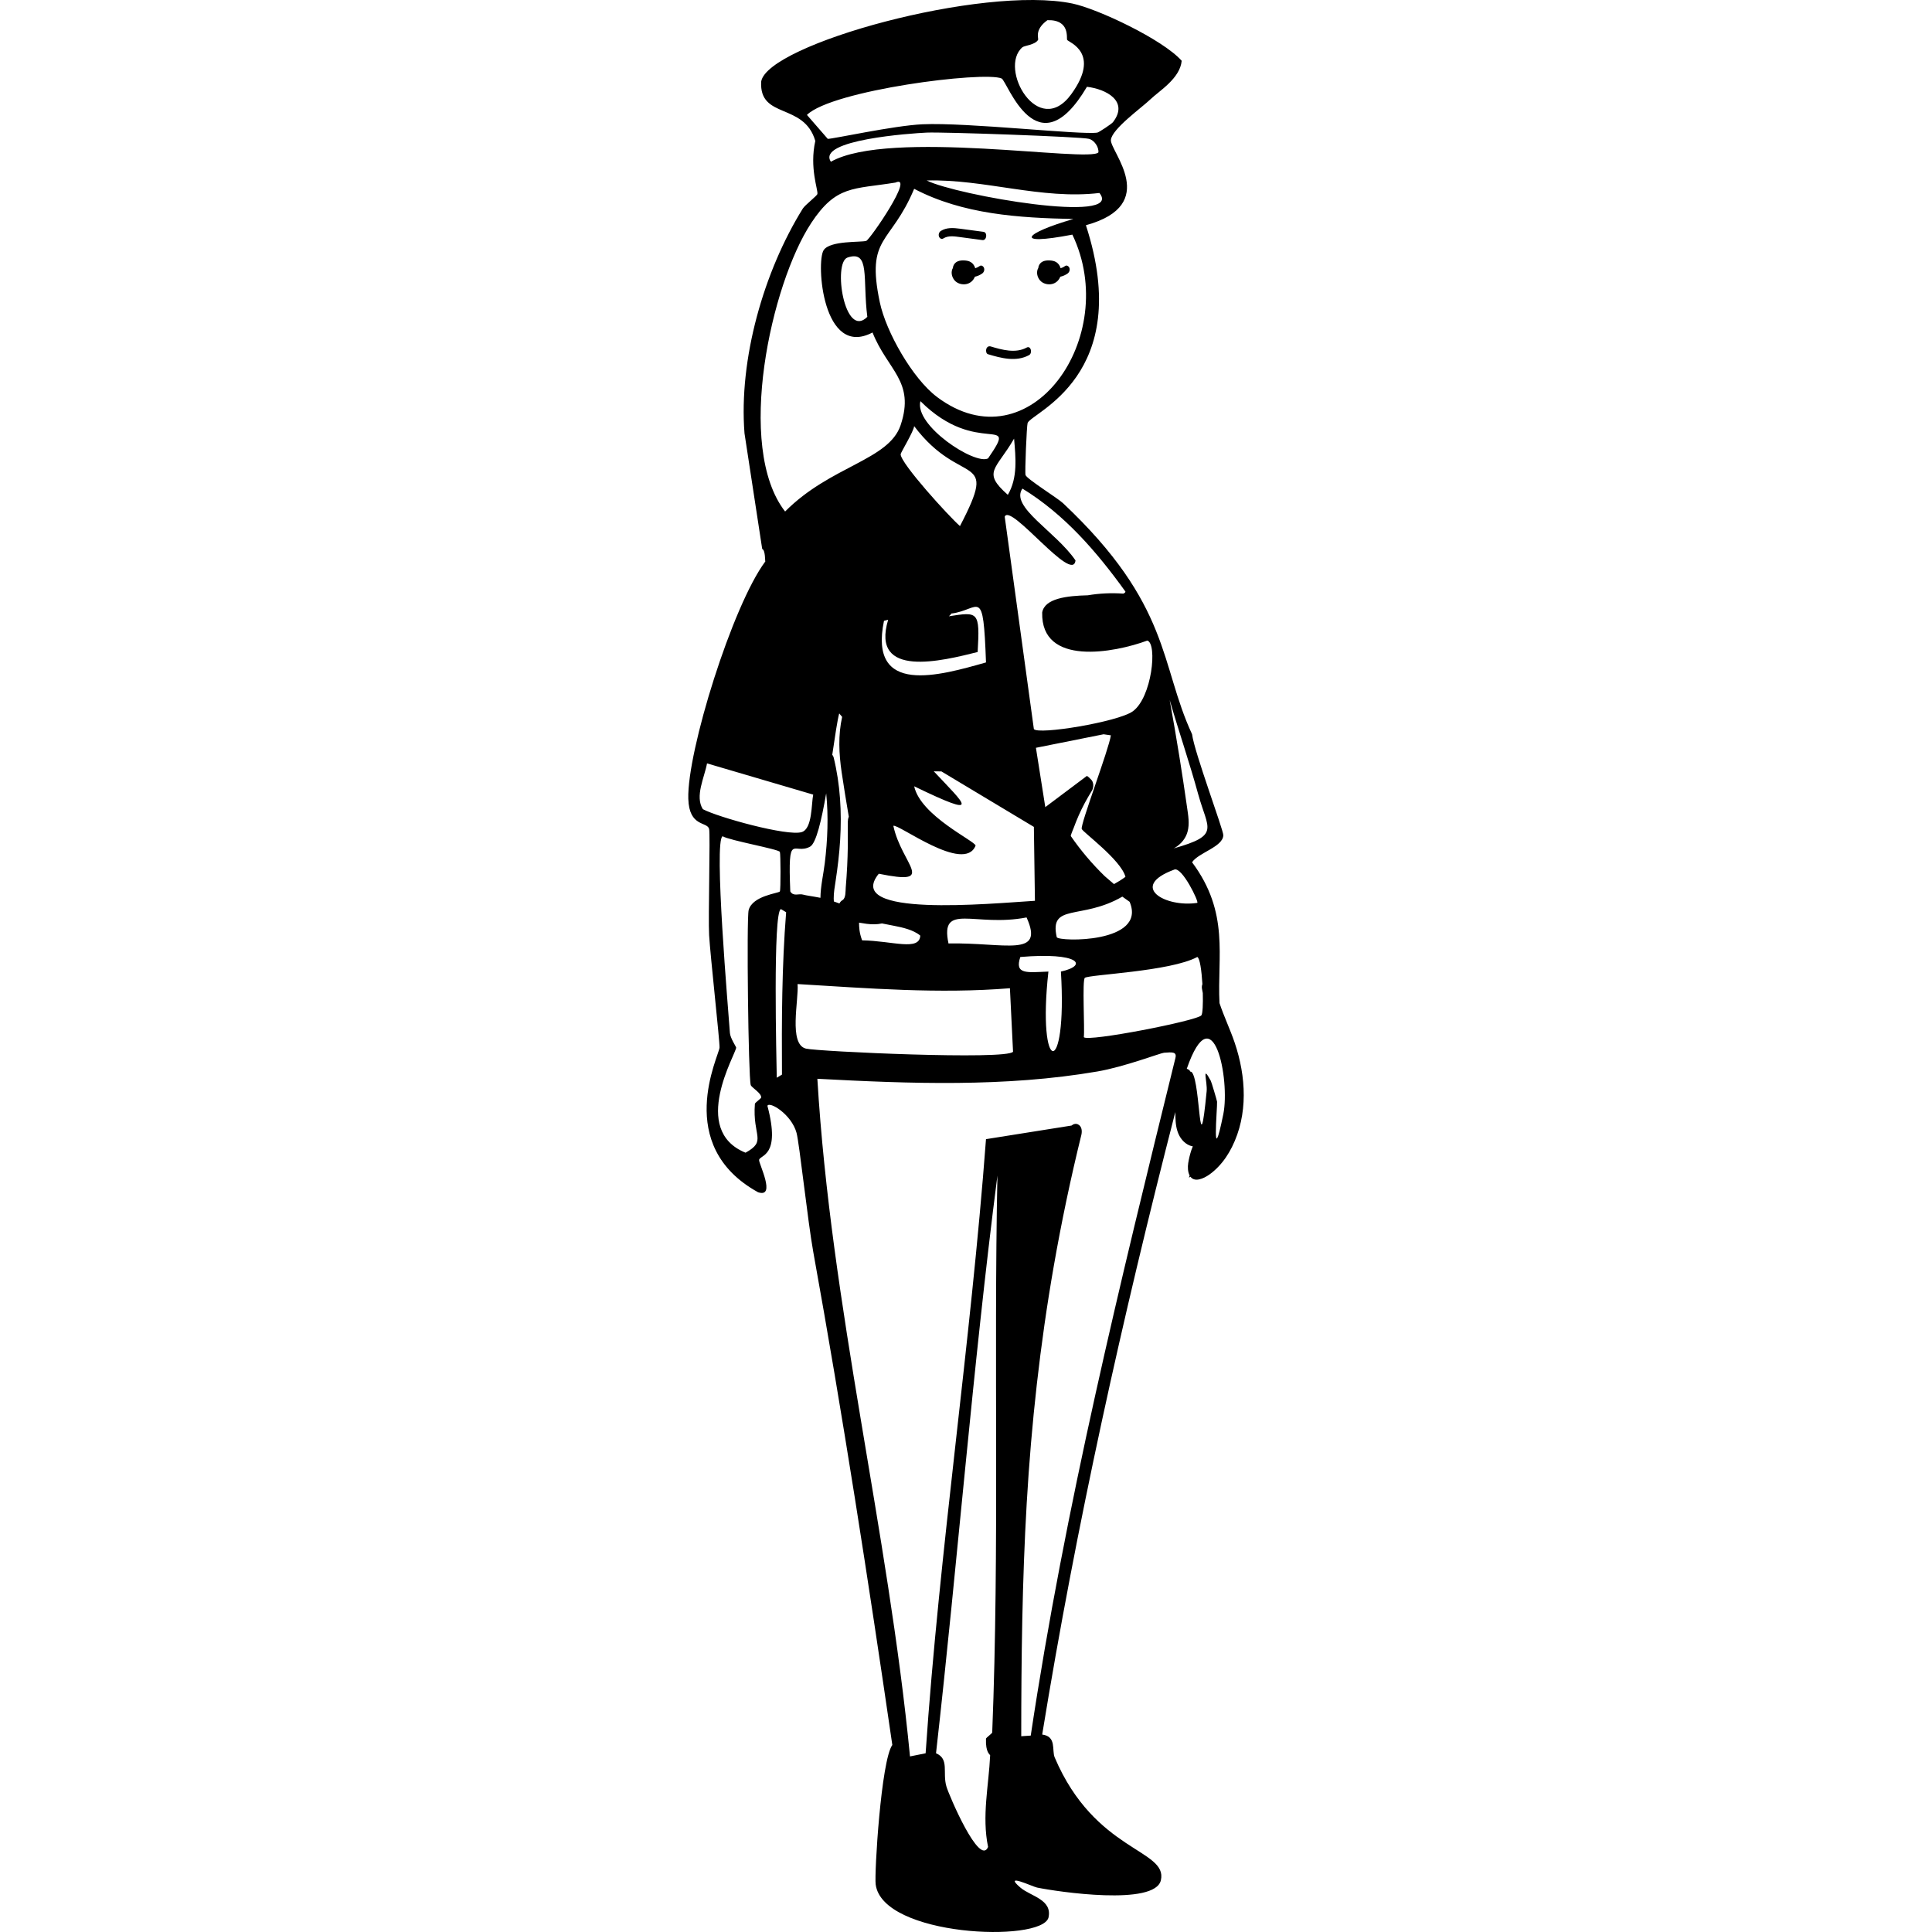 <?xml version="1.0" encoding="UTF-8"?>
<svg xmlns="http://www.w3.org/2000/svg" id="Layer_2" viewBox="0 0 1200 1200">
  <defs>
    <style>.cls-1{fill:#000;}.cls-1,.cls-2{stroke-width:0px;}.cls-2{fill:none;}</style>
  </defs>
  <g id="Layer_1-2">
    <path class="cls-1" d="M766.9,647.68c-2.8-8.29-6.68-16.3-9.44-24.63-1.52-28.95,6.44-55.99-17.04-87.48,3.87-5.96,19.24-9.53,19.4-16.81.07-3.28-18.03-51.65-19.4-62.71-20.16-43.35-12.83-80.15-80.17-143.53-3.31-3.12-22.46-15-23.27-17.46-.51-1.54.73-30.81,1.29-32.33,2.45-6.56,66.56-29.39,36.21-122.84,46.79-12.83,14.81-46.01,15.52-53.01.69-6.85,19.11-19.96,24.57-25.21,5.36-5.16,18.41-12.93,19.4-23.92-11.68-13.2-52.22-32.32-67.88-35.56-55.91-11.57-189.55,25.3-193.31,48.49-1.29,23.56,26.59,12.79,33.62,36.85-3.74,16.74,1.86,30.58,1.29,32.97-.28,1.2-7.63,6.77-9.05,9.05-24.28,39.08-39.86,93.57-36.21,139.65l10.99,71.76c2.03.78,1.7,7.44,1.94,7.76-20.41,27.31-48.7,118.07-47.84,147.41.52,17.75,11.76,14.03,12.93,18.75.8,3.2-.62,55.2,0,65.95.73,12.72,6.68,66.32,6.47,69.82-.32,5.16-28.94,60.68,23.92,89.87,11.47,3.79.35-17.93.65-20.04.46-3.35,13.66-1.73,5.17-33.62,1.14-3.06,14.96,5.19,18.1,16.81,1.75,6.46,6.98,55.08,10.34,73.7,18.41,101.94,34.17,203.92,49.14,306.45-6.99,9.7-11.23,79.89-10.34,86.63,4.22,32.35,102.61,36.32,107.32,20.69,2.6-11.38-11.11-13.31-17.46-18.75-11.01-9.43,7.56-.57,10.34,0,12.96,2.67,73.25,11.56,76.94-4.53,4.43-19.32-40.92-17.4-65.95-76.29-1.88-4.42,1.33-13.05-7.76-14.22,21.15-130.05,49.83-258.9,82.68-386.63.01,1.99.08,3.97.22,5.93.31,4.07,1.36,8.2,4.05,11.37,1.24,1.46,2.79,2.7,4.57,3.43.63.26,1.34.45,2.03.57-.3.75-.62,1.48-.87,2.25-.87,2.62-1.52,5.34-1.97,8.06-.41,2.53-.29,5.63.87,7.79-.14.45-.28.89-.43,1.34.32-.19.6-.39.92-.58,1.09,1.43,2.81,2.21,5.41,1.65,4.44-.95,8.81-4.63,11.87-7.8,3.47-3.6,6.29-7.84,8.52-12.3,10.15-20.24,8.79-43.78,1.7-64.76ZM744.3,493.55c5.89,21.55,13.91,25.17-15.36,33.43.37-.21.76-.38,1.11-.6,3.6-2.29,6.38-5.56,7.54-9.72,1.4-5.04.42-10.26-.3-15.33-1.52-10.68-3.13-21.36-4.85-32.01-1.86-11.54-3.84-23.05-5.93-34.55,5.69,19.65,12.39,39.07,17.78,58.79ZM729.43,540.1c4.78-1.76,15.38,20.09,14.22,20.69-19.7,3.03-42.96-10.11-14.22-20.69ZM699.04,367.48c-.08.53-.56.93-1.36,1.23-7.35-.52-14.77-.19-22.04,1.04-12.96.32-26.76,1.89-28.32,10.66-.81,33.66,44.82,25.05,65.3,17.46,6.37,1.91,2.85,35.43-9.05,43.96-9.22,6.61-58.99,14.75-61.42,10.99q-9.05-65.95-18.1-131.89c3.53-8.85,42.31,42.12,43.96,27.15-12.24-17.98-40.85-33.2-32.97-44.61,26.21,16.04,46.26,39.36,64.01,64.01ZM651.2,603.46c-13.29.53-21.19,1.98-17.46-9.05,36.38-3.12,42.62,5.2,25.21,9.05,4.11,67.25-14.93,64.47-7.76,0ZM517.8,470.46c-.16-.64-.47-1.18-.87-1.64,1.72-11.57,3.17-21.5,4.32-25.7.64.74,1.24,1.45,1.82,2.16-2.55,11.39-1.99,22.86-.31,34.38,1.35,9.22,2.9,18.42,4.44,27.61-.43,1.05-.61,2.23-.62,3.26,0,5.16,0,10.33,0,15.5-.07,3.97-.18,7.95-.38,11.92-.22,4.48-.53,8.95-.9,13.41-.18,2.15.14,6.5-2.05,7.75-.82.47-1.44,1.2-1.87,2.05-1.06-.39-2.21-.81-3.46-1.24-.06-.79-.08-1.46-.09-1.85-.03-3.56.61-7.13,1.15-10.65,1.3-8.51,2.33-17.06,2.85-25.65,1.04-17.25.08-34.48-4.03-51.3ZM607.24,404.98c1.49-25.45.26-25-17.92-22.2.64-.42,1.19-1.01,1.58-1.71.06,0,.12,0,.18-.01,17.64-2.23,19.61-17.75,21.34,30.39-28.83,8.16-73.07,21.03-63.36-25.86q1.29-.32,2.59-.65c-11.09,36.88,33.76,25.49,55.6,20.04ZM613.7,284.72c-8.14,4.25-45.94-20.41-42.02-35.56,35.5,35.42,61.74,6.9,42.02,35.56ZM629.86,272.44c1.01,11.77,2.37,24.36-3.88,34.91-16.25-14.35-7.29-15.54,3.88-34.91ZM596.25,326.75c-6.74-5.88-36.83-38.87-36.85-44.61,0-.97,8.09-14.12,8.4-17.46,29.29,38.88,53.04,14.87,28.45,62.07ZM538.23,573.8c3.31.41,6.46.46,9.58-.24,2.51.49,5.03.98,7.54,1.48,4.91.97,11.94,2.42,16.25,6.09-.53,9.79-17.18,3.26-36.13,2.93-1.82-4.9-1.87-8.33-1.9-10.99,1.6.24,3.18.54,4.66.73ZM545.82,542.69c36.88,7.52,14.27-5.52,9.05-29.74,2.82-1.63,44.06,29.86,51.08,12.28-.01-2.72-34.13-18.41-38.14-36.85,43.34,20.97,31.22,11.03,12.18-9.3l4.74.06c23.92,14.35,27.4,16.44,57.43,34.46q.32,22.95.65,45.9c-28.12,1.73-119.27,10.59-96.98-16.81ZM637.62,569.84c11.4,25.27-13.48,15.46-48.49,16.16-5.49-25.87,16.35-9.91,48.49-16.16ZM671.89,514.88c.59,1.94,24.36,19.16,27.15,29.74-2.28,1.69-4.67,3.18-7.12,4.51-1.9-1.63-3.8-3.25-5.7-4.88-7.87-7.64-14.95-15.99-21.17-25.02.4-1.73,1.32-3.57,1.82-4.96.94-2.58,1.96-5.12,3.06-7.63,2.34-5.35,5.14-10.47,8.21-15.43,1.31-2.11,1.32-5.43-.6-7.2-.07-.07-.15-.11-.23-.17-.52-.67-1.24-1.31-2.2-1.92q-12.93,9.7-25.86,19.4-2.91-18.43-5.82-36.85,21.01-4.2,42.02-8.4,2.26.32,4.53.65c-1.26,8.87-19.01,55.21-18.1,58.19ZM656.37,582.12c-4.82-21.41,15.38-10.46,40.73-25.21q2.26,1.62,4.53,3.23c10.95,25.94-44.01,24.8-45.26,21.98ZM582.02,246.58c-15.24-11.43-31.7-40.48-35.56-58.83-8.73-41.45,6.66-35.42,21.34-70.47,30.36,15.92,65.19,18.05,98.92,18.75-30.02,8.61-38.52,17-.65,9.7,30.38,63.36-26.24,144.22-84.05,100.86ZM575.56,112.1c35.86-.97,71.41,12.04,107.32,7.76,15.74,19.6-88.52,1.51-107.32-7.76ZM516.08,100.46c-9.09-13.68,50.19-17.66,59.48-18.1,10.05-.47,95.98,2.57,100.86,3.88,3.17.85,6.11,4.91,5.82,8.4-5.27,6.51-129.96-14.69-166.16,5.82ZM635.04,29.35c1.19-1.03,7.77-1.44,9.7-4.53.61-.97-2.59-6.17,5.82-12.28,14.39-.45,11.66,11.48,12.28,12.28,1.22,1.57,21.06,8.15,2.59,33.62-20.47,28.21-45.52-16.04-30.39-29.09ZM501.21,71.37c15.63-15.37,109.97-27.34,120.9-22.63,3.54,1.53,21.94,57.81,53.01,5.17,11.83,1.38,26.24,8.9,16.16,21.98-.85,1.1-8.74,6.31-9.7,6.47-10.05,1.59-80.83-6.43-108.62-5.17-17.9.81-55.86,9.2-58.83,9.05q-6.47-7.43-12.93-14.87ZM503.79,138.61c15.65-23.71,26.05-20.93,52.37-25.21,12.38-5.48-15.91,35.48-18.1,36.21-3.06,1.02-22.6-.35-26.51,5.82-4.74,7.49-.61,67.45,30.39,51.08,9.35,23.53,26.57,30.28,17.46,57.54-7.32,21.88-43.52,25.19-71.76,53.66-31.21-40.11-8.55-141.63,16.16-179.09ZM538.71,196.8c-14.22,14.29-21.52-33.76-12.28-36.85,14.19-4.75,9.24,13.05,12.28,36.85ZM436.56,502.6c-5.09-7.98,1.02-19.78,2.59-28.45.01-.07.03-.15.04-.22h0c-.01.07-.03.15-.04.22q32.97,9.7,65.95,19.4c-1.19,5.67-.46,21.19-7.11,23.27-8.87,2.78-52.16-9.26-61.42-14.22ZM465,565.31c-1.36,5.26-.2,103.39,1.29,108.62.44,1.54,6.79,5.06,6.47,7.76-.08.67-3.83,3.24-3.88,3.88-1.59,20.28,7.67,22.96-5.82,30.39-34.71-14.13-5.78-61.55-5.82-65.3,0-.49-3.66-5.89-3.88-9.05-.9-12.96-10.17-119.82-4.53-122.19,4.38,2.62,34.82,8.01,35.56,9.7.49,1.12.58,23.49,0,24.57-.62,1.15-17.05,2.56-19.4,11.64ZM485.69,667.46q-1.62.97-3.23,1.94c-.14-9.8-2.51-103.5,2.59-104.74l3.23,1.94c-2.67,33.56-2.79,67.21-2.59,100.86ZM490.86,553.68c-1.57-38.17,2-22.24,12.28-27.8,3.81-2.06,7.16-16.62,10.02-33.12,1.48,14.38.87,28.97-.87,43.32-.85,7.02-2.63,14.36-2.7,21.57-4.6-.93-8.76-1.4-10.97-2.03-2.47-.7-5.8,1.38-7.76-1.94ZM500.56,651.3c-10.89-2.69-4.36-30.18-5.17-40.08,43.94,2.64,87.84,6.17,131.89,2.59q.97,19.72,1.94,39.44c-3.73,5.25-121.29-.12-128.66-1.94ZM616.29,1076.06c-.02.59-3.86,3.29-3.88,3.88-.36,8.81,2.61,9.81,2.59,10.34-.85,18.72-5.26,37.69-1.29,56.89-5.21,12.58-24.21-31.95-25.86-37.5-2.6-8.75,1.97-17.1-6.47-20.69,13.48-119.46,22.79-239.51,38.14-358.82-2.36,115.15,1.31,230.8-3.23,345.89ZM730.08,657.12c-34.32,139.39-68.53,278.79-89.87,420.89-3.1.21-4.23.28-5.9.39.02-48.25.6-96.51,3.4-144.69,2.87-49.41,8.29-98.62,16.82-147.38,4.77-27.28,10.47-54.4,17.09-81.3.58-2.34.43-5.44-2.06-6.66-1.36-.66-2.9-.23-4.01.73-24.72,3.93-26,4.14-53.13,8.45-9.53,127.44-28.84,253.99-37.5,381.45l-9.7,1.94c-13.69-141.09-49.1-279.4-57.54-420.89,57.71,3.08,116.66,5.28,173.91-4.53,16.81-2.88,39.23-11.48,41.38-11.64,5.01-.37,8.08-.72,7.11,3.23ZM673.18,644.19c.63-4.85-1.1-35.61.65-36.85,2.9-2.07,52.94-3.87,69.82-12.93,1.59.56,2.69,8.53,3.19,16.87-.32.81-.44,1.77-.27,2.85.15.91.33,1.81.51,2.71.18,6.74-.08,12.66-.85,13.78-2.3,3.33-70.84,16.72-73.06,13.58ZM759.82,692.03c-7.43,36.58-3.61-4.3-3.88-7.76-.05-.67-3.45-12.14-3.88-12.93-5.9-10.88-2.02.65-2.59,6.47-4.82,49.34-3.65-4.4-9.05-11.64-.39-.53-.65-.56-.89-.4-.53-.94-1.36-1.66-2.41-1.93,16.37-47.16,27.02,6.89,22.7,28.19Z"></path>
    <path class="cls-1" d="M608.55,165.21c-.93.66-1.83,1.1-2.81,1.4-.44-1.49-1.29-2.84-2.61-3.71-1.26-.84-2.82-1.08-4.3-1.14-1.37-.06-2.69.05-3.96.56-1.4.57-2.44,1.76-2.86,3.2-.08.29-.09.58-.13.87-1.46,2.42-.78,5.66,1.06,7.79,1.75,2.03,4.85,2.81,7.41,2.23,2.47-.55,4.28-2.28,5.16-4.53,1.63-.36,3.19-1.04,4.53-1.99,1.07-.77,1.58-2.14,1.16-3.42-.33-1.01-1.6-2.03-2.67-1.26Z"></path>
    <path class="cls-1" d="M661.6,165.21c-.93.66-1.83,1.1-2.81,1.4-.44-1.49-1.29-2.84-2.61-3.71-1.26-.84-2.82-1.08-4.3-1.14-1.37-.06-2.69.05-3.96.56-1.4.57-2.44,1.76-2.86,3.2-.08.29-.09.58-.13.87-1.46,2.42-.78,5.66,1.06,7.79,1.75,2.03,4.85,2.81,7.41,2.23,2.47-.55,4.28-2.28,5.16-4.53,1.63-.36,3.19-1.04,4.53-1.99,1.07-.77,1.58-2.14,1.16-3.42-.33-1.01-1.6-2.03-2.67-1.26Z"></path>
    <path class="cls-1" d="M637.65,215.9c-6.89,3.72-15.27,1.4-22.3-.71-1.24-.37-2.29.26-2.72,1.49-.34.96-.21,2.96,1.03,3.33,8.21,2.46,17.45,4.92,25.49.57,2.27-1.23,1.19-6.14-1.51-4.69Z"></path>
    <path class="cls-1" d="M610.83,143.99c-4.86-.65-9.71-1.3-14.57-1.94-4.01-.53-8.33-.87-11.9,1.4-1.11.7-1.56,2.19-1.16,3.42.35,1.07,1.57,1.96,2.67,1.26,3.22-2.05,7.21-1.29,10.77-.82l13.57,1.81c2.68.36,3.32-4.78.63-5.13Z"></path>
    <rect class="cls-2" width="1200" height="1200"></rect>
  </g>
</svg>
